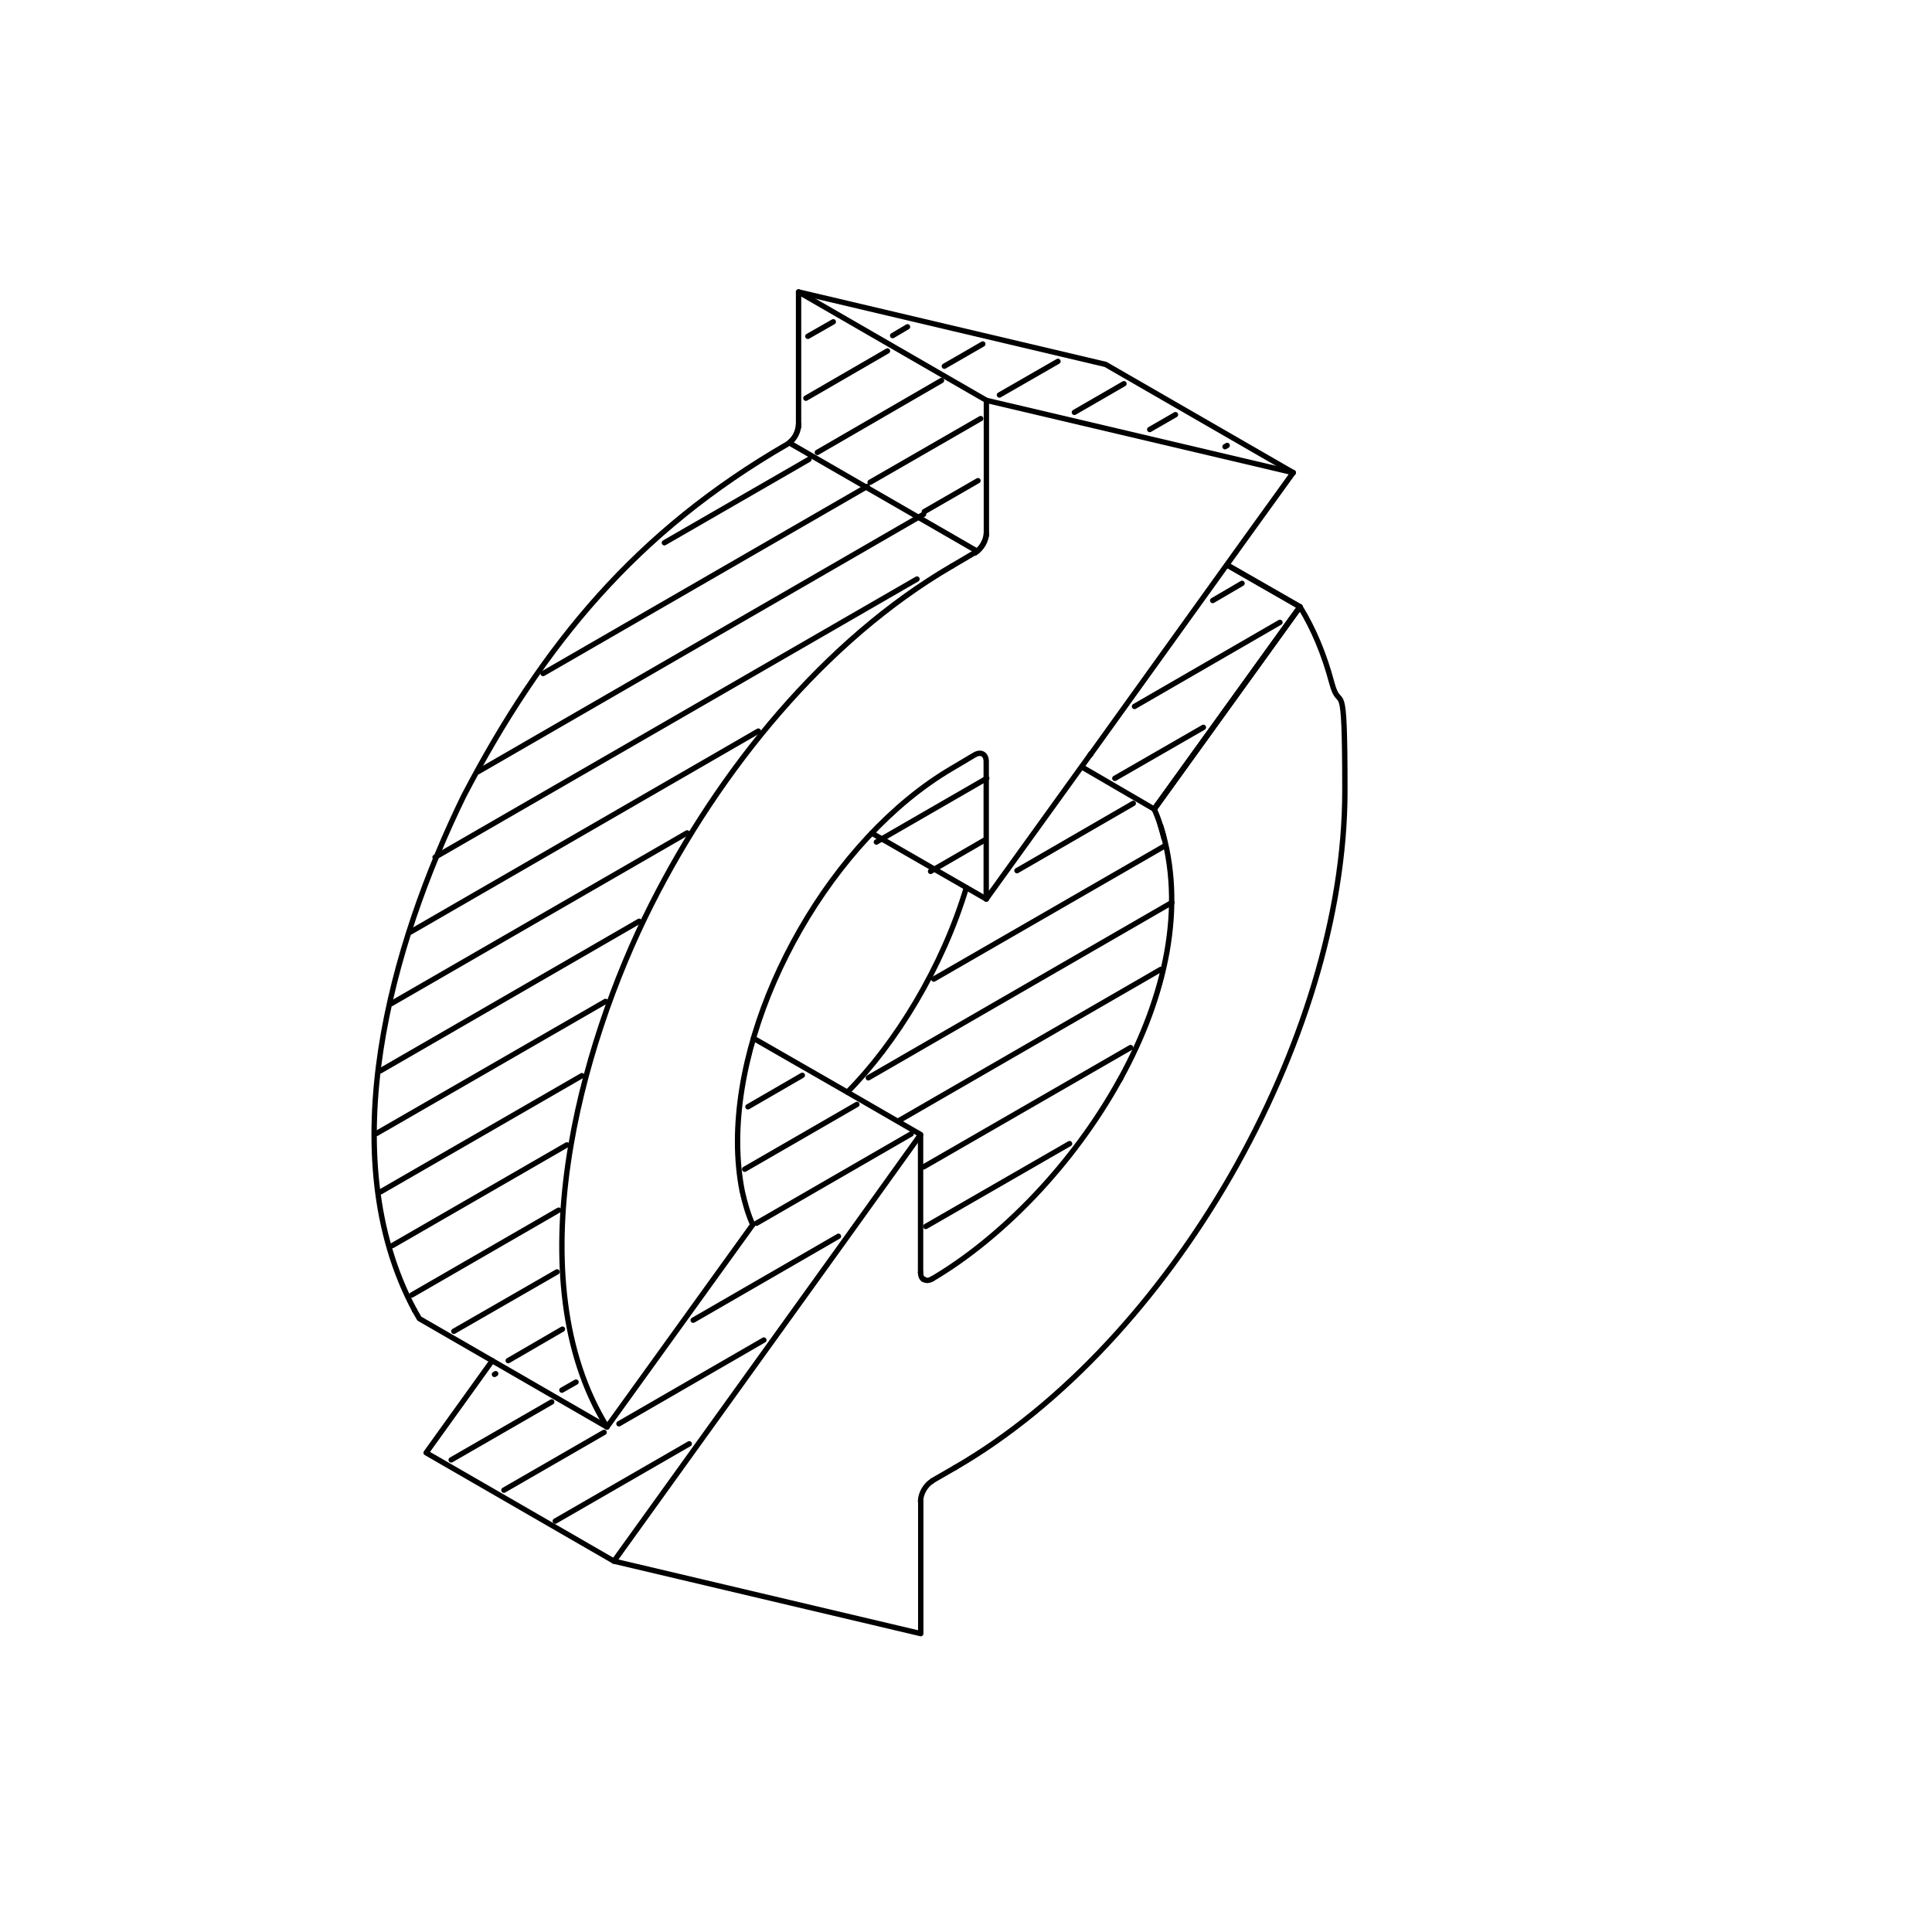 <?xml version="1.0" encoding="UTF-8"?>
<svg id="Layer_1" xmlns="http://www.w3.org/2000/svg" version="1.1" viewBox="0 0 1080 1080">
  <!-- Generator: Adobe Illustrator 29.1.0, SVG Export Plug-In . SVG Version: 2.1.0 Build 142)  -->
  <defs>
    <style>
      .st0, .st1 {
        stroke-linejoin: round;
      }

      .st0, .st1, .st2 {
        fill: none;
        stroke: #000;
        stroke-linecap: round;
        stroke-width: 3px;
      }

      .st1 {
        fill-rule: evenodd;
      }

      .st2 {
        stroke-miterlimit: 10;
      }
    </style>
  </defs>
  <g>
    <polyline class="st1" points="275.2 760.6 238.2 812.1 343.2 872.7 474.1 690.7 514.6 634.2 473.6 610.5 421.2 580.4"/>
    <path class="st1" d="M540.2,496.2c-13.3,44.4-39.4,87-66.5,114.3"/>
    <line class="st0" x1="487.3" y1="465.7" x2="551.4" y2="502.6"/>
    <path class="st1" d="M420.8,684.6c-2.6-5.7-4.4-12-5.9-18.7-1.7-8.6-2.6-17.9-2.6-27.7,0-38.3,13.3-80.7,35-118.5,21.6-37.7,51.5-70.6,84.7-90.1l12.8-7.6c3.6-2.1,6.5-.4,6.5,3.7v76.9l58.5-81.2"/>
    <path class="st1" d="M516.1,715c0,0,.3,0,.3,0"/>
    <path class="st1" d="M521.1,714.9c38.7-22.8,78.7-63.9,104.7-111M626.6,602.5c24.7-45.2,36.5-95.7,22.2-140.9"/>
    <polyline class="st1" points="645.2 452.3 726.7 339.2 685.9 315.8"/>
    <path class="st1" d="M521.1,714.9c-1.3.7-2.5,1.1-3.6.7-.5,0-.9-.2-1.2-.5,0,0-.2,0-.3,0-.9-.8-1.4-2-1.4-3.8"/>
    <path class="st1" d="M514.6,711.3v-77M343.2,872.7l171.5,40.5v-74"/>
    <path class="st1" d="M514.6,839.2c0-4.3,2.9-9.2,6.5-11.3"/>
    <polyline class="st1" points="521.1 827.8 521.6 827.5 533.9 820.4"/>
    <path class="st1" d="M533.9,820.4c60.2-34.8,114.6-94.6,154-163,39.4-68.6,63.9-145.6,63.9-215.2s-2.5-42.3-7.3-60.4c-4.2-15.8-10.1-30.1-17.8-42.6"/>
    <line class="st0" x1="726.7" y1="339.2" x2="645.2" y2="452.3"/>
    <path class="st1" d="M645.2,452.3c1.3,2.9,2.5,5.8,3.4,9,0,0,.1.1.1.3.8,2.3,1.3,4.7,2,7.1"/>
    <path class="st1" d="M626.6,602.5c-.2.5-.5.9-.8,1.4"/>
    <polyline class="st1" points="604.7 428.7 645.2 452.3 726.7 339.2 685.9 315.8"/>
    <polygon class="st1" points="722.9 264.2 722.9 264.2 722.9 264.2 722.9 264.2"/>
    <path class="st1" d="M545.1,309.1c3.9-2.8,6-6.4,6.3-11.2"/>
    <polyline class="st1" points="722.9 264.2 618 203.7 446.4 163.2"/>
    <path class="st1" d="M446.4,237.1c-.3,4.9-2.3,8.5-6.5,11.3-83.7,48.4-136.3,111.5-180.7,196.6-40.3,82.7-74.1,200.1-27.5,287.4"/>
    <polyline class="st1" points="231.7 732.4 234.4 737.1 339.3 797.7"/>
    <path class="st1" d="M339.3,797.6c-50.9-82.5-15.4-212.3,24.8-291.9,37.9-75.1,96.8-147.8,168.1-189.3"/>
    <line class="st0" x1="532.2" y1="316.4" x2="546.3" y2="308.1"/>
    <line class="st0" x1="339.3" y1="797.7" x2="420.8" y2="684.6"/>
    <path class="st1" d="M609.2,422.3c.1-.3.4-.5.6-.8"/>
    <polyline class="st1" points="609.8 421.5 697.8 299 722.9 264.2 551.4 223.8"/>
    <path class="st1" d="M546.3,308.1c2.8-2.6,4.1-5.1,5.1-8.7v-75.6l-105-60.6v75.6c-1.1,4-2,5.9-5.1,8.8h0l104.9,60.5Z"/>
  </g>
  <line class="st2" x1="322" y1="772.6" x2="314.1" y2="777.1"/>
  <line class="st2" x1="314.4" y1="743" x2="284.1" y2="760.6"/>
  <line class="st2" x1="311.4" y1="711" x2="253.7" y2="744.2"/>
  <line class="st2" x1="312.3" y1="676.5" x2="230.2" y2="723.9"/>
  <line class="st2" x1="316.9" y1="640" x2="219.3" y2="696.3"/>
  <line class="st2" x1="325.3" y1="601.3" x2="212.8" y2="666.2"/>
  <line class="st2" x1="338.5" y1="559.8" x2="210.5" y2="633.6"/>
  <line class="st2" x1="357.3" y1="515" x2="212.6" y2="598.6"/>
  <line class="st2" x1="384.1" y1="465.6" x2="218.8" y2="561"/>
  <line class="st2" x1="423.9" y1="408.7" x2="229.3" y2="521.1"/>
  <line class="st2" x1="512.6" y1="323.7" x2="243.2" y2="479.2"/>
  <line class="st2" x1="516.3" y1="287.5" x2="267.2" y2="431.4"/>
  <line class="st2" x1="484.8" y1="271.9" x2="303.6" y2="376.5"/>
  <line class="st2" x1="452.2" y1="256.8" x2="371.4" y2="303.4"/>
  <line class="st2" x1="686" y1="249" x2="684.8" y2="249.7"/>
  <line class="st2" x1="657.1" y1="231.8" x2="642.7" y2="240.1"/>
  <line class="st2" x1="628.3" y1="214.5" x2="600.6" y2="230.5"/>
  <line class="st2" x1="591.4" y1="202" x2="558.7" y2="220.8"/>
  <line class="st2" x1="549.4" y1="192.3" x2="527.9" y2="204.7"/>
  <line class="st2" x1="507.3" y1="182.7" x2="499" y2="187.6"/>
  <line class="st2" x1="672.7" y1="406.6" x2="623.2" y2="435.1"/>
  <line class="st2" x1="715.5" y1="347.9" x2="634.2" y2="394.9"/>
  <line class="st2" x1="694.3" y1="326.1" x2="677.9" y2="335.7"/>
  <line class="st2" x1="597.9" y1="639.3" x2="517.5" y2="685.6"/>
  <line class="st2" x1="632" y1="585.6" x2="516.3" y2="652.3"/>
  <line class="st2" x1="648.9" y1="541.9" x2="502.4" y2="626.5"/>
  <line class="st2" x1="655.1" y1="504.5" x2="485.4" y2="602.5"/>
  <line class="st2" x1="651.2" y1="472.8" x2="522" y2="547.3"/>
  <line class="st2" x1="633.5" y1="449.1" x2="568.5" y2="486.7"/>
  <line class="st2" x1="546.7" y1="268.7" x2="516.7" y2="286"/>
  <line class="st2" x1="548.2" y1="234" x2="486.4" y2="269.6"/>
  <line class="st2" x1="526.3" y1="212.7" x2="456.9" y2="252.9"/>
  <line class="st2" x1="496.1" y1="196.2" x2="450.5" y2="222.6"/>
  <line class="st2" x1="465.8" y1="179.9" x2="451.6" y2="188"/>
  <line class="st2" x1="385.3" y1="807.1" x2="310.4" y2="850.3"/>
  <line class="st2" x1="427" y1="749.1" x2="346" y2="795.9"/>
  <line class="st2" x1="337.7" y1="800.7" x2="281.7" y2="833"/>
  <line class="st2" x1="468.7" y1="691.1" x2="387.5" y2="738"/>
  <line class="st2" x1="308.4" y1="783.7" x2="252.2" y2="816.1"/>
  <line class="st2" x1="509.3" y1="633.9" x2="422.9" y2="683.8"/>
  <line class="st2" x1="277.1" y1="767.9" x2="276.4" y2="768.3"/>
  <line class="st2" x1="479" y1="617.4" x2="416.3" y2="653.6"/>
  <line class="st2" x1="448.5" y1="601.1" x2="418.1" y2="618.7"/>
  <line class="st2" x1="550.1" y1="469.8" x2="520.2" y2="487.1"/>
  <line class="st2" x1="551.6" y1="435.1" x2="489.9" y2="470.7"/>
</svg>